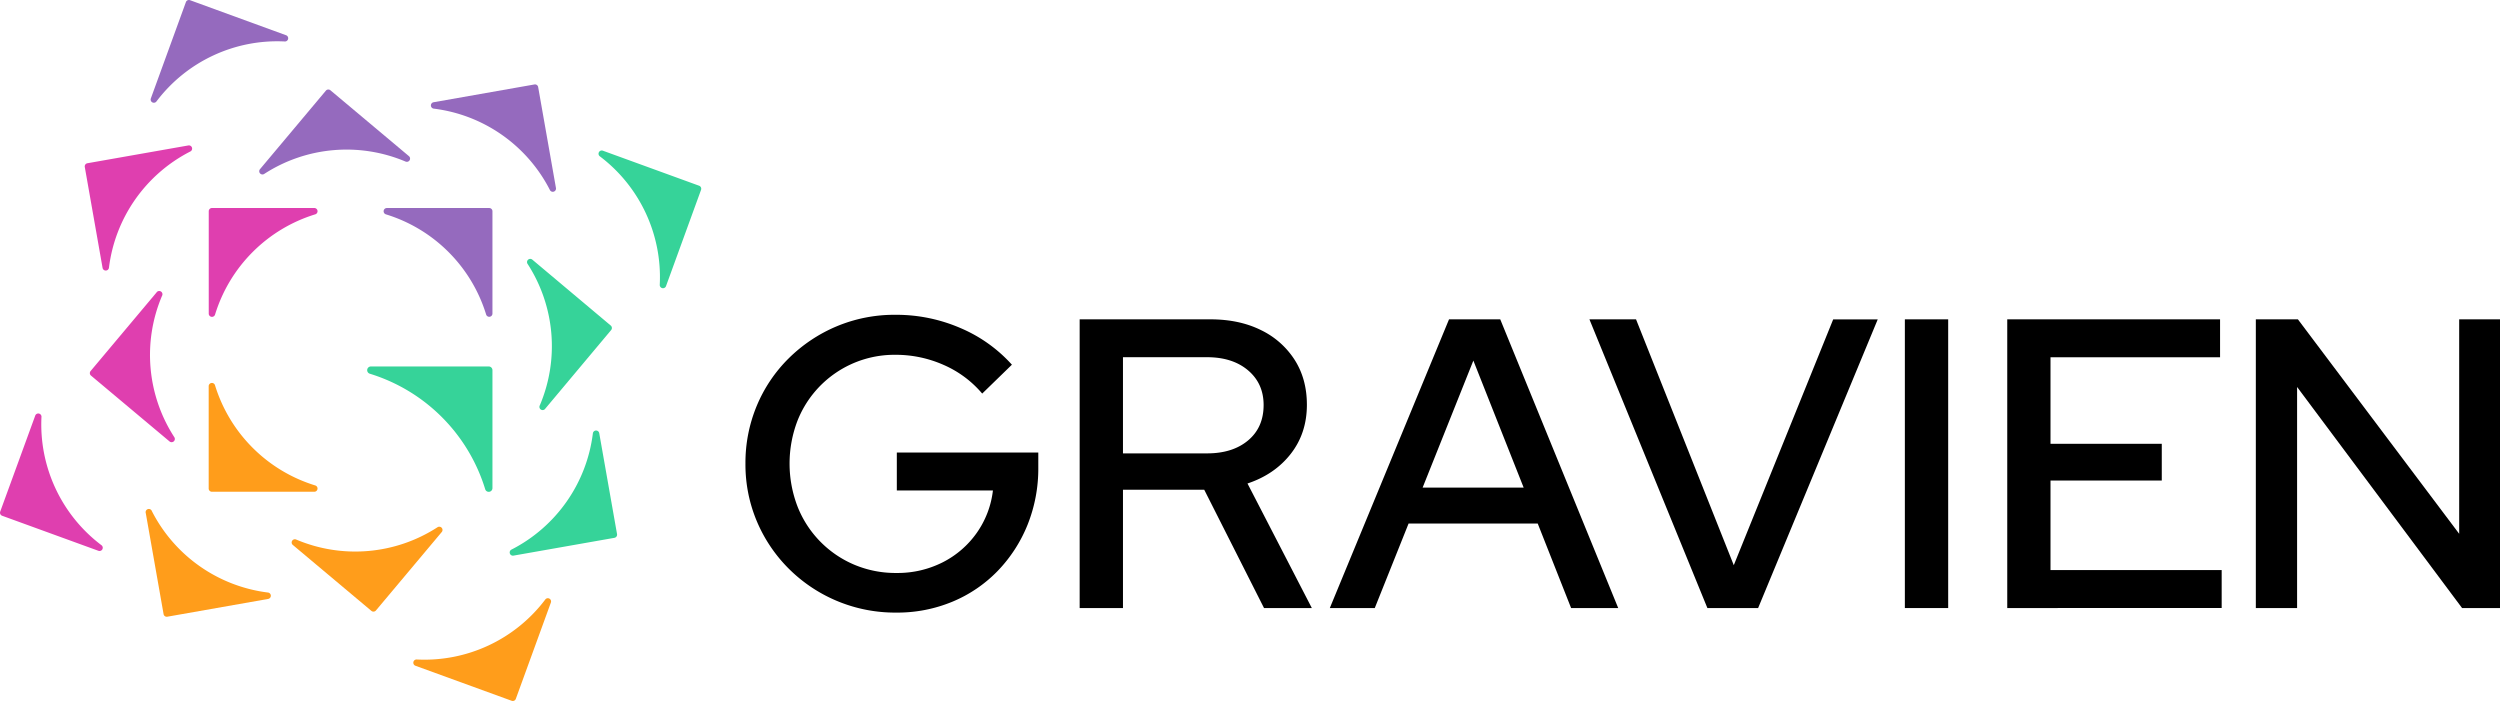 <svg xmlns="http://www.w3.org/2000/svg" viewBox="0 0 1415.42 396.87"><defs><style>.cls-1{fill:#df3faf;}.cls-2{fill:#956abe;}.cls-3{fill:#36d399;}.cls-4{fill:#ff9d1b;}</style></defs><g id="katman_2" data-name="katman 2"><g id="Layer_1" data-name="Layer 1"><path class="cls-1" d="M61.69,151.57a85.69,85.69,0,0,1,46.07-65.8,1.82,1.82,0,0,0-1.15-3.42L49.49,92.42A1.83,1.83,0,0,0,48,94.54l10.07,57.12A1.83,1.83,0,0,0,61.69,151.57Z"></path><path class="cls-2" d="M314.76,106.42,304.69,49.3a1.81,1.81,0,0,0-2.11-1.48L245.45,57.89a1.83,1.83,0,0,0,.09,3.61,85.69,85.69,0,0,1,65.8,46.07A1.82,1.82,0,0,0,314.76,106.42Z"></path><path class="cls-3" d="M335.67,245.35a85.7,85.7,0,0,1-46.08,65.8,1.82,1.82,0,0,0,1.15,3.42l57.13-10.07a1.83,1.83,0,0,0,1.48-2.11l-10.08-57.13A1.82,1.82,0,0,0,335.67,245.35Z"></path><path class="cls-4" d="M82.54,290.56l10.07,57.12a1.82,1.82,0,0,0,2.11,1.48l57.13-10.07a1.83,1.83,0,0,0-.09-3.61A85.69,85.69,0,0,1,86,289.41,1.82,1.82,0,0,0,82.54,290.56Z"></path><path class="cls-2" d="M88.58,57.43a85.69,85.69,0,0,1,72.8-33.94A1.83,1.83,0,0,0,162.1,20L107.59.11a1.82,1.82,0,0,0-2.34,1.09L85.41,55.71A1.82,1.82,0,0,0,88.58,57.43Z"></path><path class="cls-2" d="M278.81,177.6v-58a1.82,1.82,0,0,0-1.82-1.82H219a1.83,1.83,0,0,0-.54,3.57,85.66,85.66,0,0,1,56.8,56.8A1.83,1.83,0,0,0,278.81,177.6Z"></path><path class="cls-2" d="M231.51,88.39,187.07,51.11a1.82,1.82,0,0,0-2.57.22L147.21,95.77a1.82,1.82,0,0,0,2.39,2.7,85.72,85.72,0,0,1,80-7A1.83,1.83,0,0,0,231.51,88.39Z"></path><path class="cls-3" d="M377.07,162l19.84-54.51a1.83,1.83,0,0,0-1.1-2.34l-54.5-19.84a1.83,1.83,0,0,0-1.73,3.17,85.68,85.68,0,0,1,33.95,72.8A1.83,1.83,0,0,0,377.07,162Z"></path><path class="cls-3" d="M278.81,276.33V209.58a2.1,2.1,0,0,0-2.1-2.1H210a2.1,2.1,0,0,0-.62,4.11A98.64,98.64,0,0,1,274.71,277,2.1,2.1,0,0,0,278.81,276.33Z"></path><path class="cls-3" d="M308.76,231.32,346,186.88a1.82,1.82,0,0,0-.22-2.57L301.38,147a1.82,1.82,0,0,0-2.7,2.38,85.74,85.74,0,0,1,7,80A1.82,1.82,0,0,0,308.76,231.32Z"></path><path class="cls-4" d="M308.71,339.44a85.71,85.71,0,0,1-72.8,33.94,1.83,1.83,0,0,0-.72,3.54l54.51,19.84a1.82,1.82,0,0,0,2.34-1.09l19.84-54.51A1.82,1.82,0,0,0,308.71,339.44Z"></path><path class="cls-4" d="M118.15,218.6v58a1.83,1.83,0,0,0,1.82,1.82h58a1.83,1.83,0,0,0,.54-3.57,85.68,85.68,0,0,1-56.8-56.8A1.83,1.83,0,0,0,118.15,218.6Z"></path><path class="cls-4" d="M165.83,308.57l44.44,37.29a1.83,1.83,0,0,0,2.57-.23l37.28-44.43a1.83,1.83,0,0,0-2.39-2.71,85.69,85.69,0,0,1-80,7A1.82,1.82,0,0,0,165.83,308.57Z"></path><path class="cls-1" d="M20,235.17.11,289.68A1.83,1.83,0,0,0,1.2,292l54.51,19.84a1.82,1.82,0,0,0,1.72-3.17,85.71,85.71,0,0,1-33.94-72.8A1.83,1.83,0,0,0,20,235.17Z"></path><path class="cls-1" d="M178,117.77H120a1.83,1.83,0,0,0-1.82,1.82v58a1.83,1.83,0,0,0,3.57.54,85.68,85.68,0,0,1,56.8-56.8A1.83,1.83,0,0,0,178,117.77Z"></path><path class="cls-1" d="M88.58,165.64,51.29,210.08a1.83,1.83,0,0,0,.23,2.57L96,249.94a1.83,1.83,0,0,0,2.71-2.39,85.67,85.67,0,0,1-7-80A1.83,1.83,0,0,0,88.58,165.64Z"></path><path d="M507.51,346.83a85.25,85.25,0,0,1-60.71-24.64,83.66,83.66,0,0,1-18.21-26.85,82.53,82.53,0,0,1-6.54-32.81,83.9,83.9,0,0,1,6.42-32.81,82.21,82.21,0,0,1,18.09-26.86,85.84,85.84,0,0,1,27.1-18.09,84.55,84.55,0,0,1,33.39-6.54,91.4,91.4,0,0,1,36.66,7.47,82.69,82.69,0,0,1,29.2,20.78l-16.82,16.35a59.9,59.9,0,0,0-21.84-16.23,66.71,66.71,0,0,0-27.2-5.72A59,59,0,0,0,451.59,238a67.88,67.88,0,0,0,0,48.92,59.32,59.32,0,0,0,32.1,32.81,60.11,60.11,0,0,0,23.82,4.67,56.52,56.52,0,0,0,26.28-6.07,52.71,52.71,0,0,0,19.26-16.69,52,52,0,0,0,9.11-23.95H507.75V256.22h80.1v8.41a85.59,85.59,0,0,1-6.07,32.46,81.32,81.32,0,0,1-16.93,26.16,76.44,76.44,0,0,1-25.58,17.39A81.13,81.13,0,0,1,507.51,346.83Z"></path><path d="M611.27,344.26V180.8h74q16.34,0,28.61,6.07a46.68,46.68,0,0,1,19.15,16.93q6.88,10.84,6.89,25.34,0,16.1-9.11,27.78t-24.52,16.82l36.43,70.52H715.65l-33.86-67h-46v67Zm24.52-87.57h47.63q14.49,0,23.24-7.36t8.76-20q0-12.15-8.76-19.61t-23.24-7.48H635.79Z"></path><path d="M752.9,344.26,820.39,180.8h29l66.79,163.46H889.51L870.6,296.39H797.5l-19.15,47.87Zm52.54-68.19h57.21l-28.48-71.92Z"></path><path d="M966.67,344.26,899.88,180.8h26.39L981.61,320l56.28-139.17h25.22L995.39,344.26Z"></path><path d="M1078.47,344.26V180.8H1103V344.26Z"></path><path d="M1136.44,344.26V180.8h120.49v21.48h-96v49h63v20.79h-63v50.67h96.91v21.48Z"></path><path d="M1277.18,344.26V180.8H1301l91.31,121.42V180.8h23.12V344.26h-21.48l-93.41-125.17V344.26Z"></path></g></g></svg>